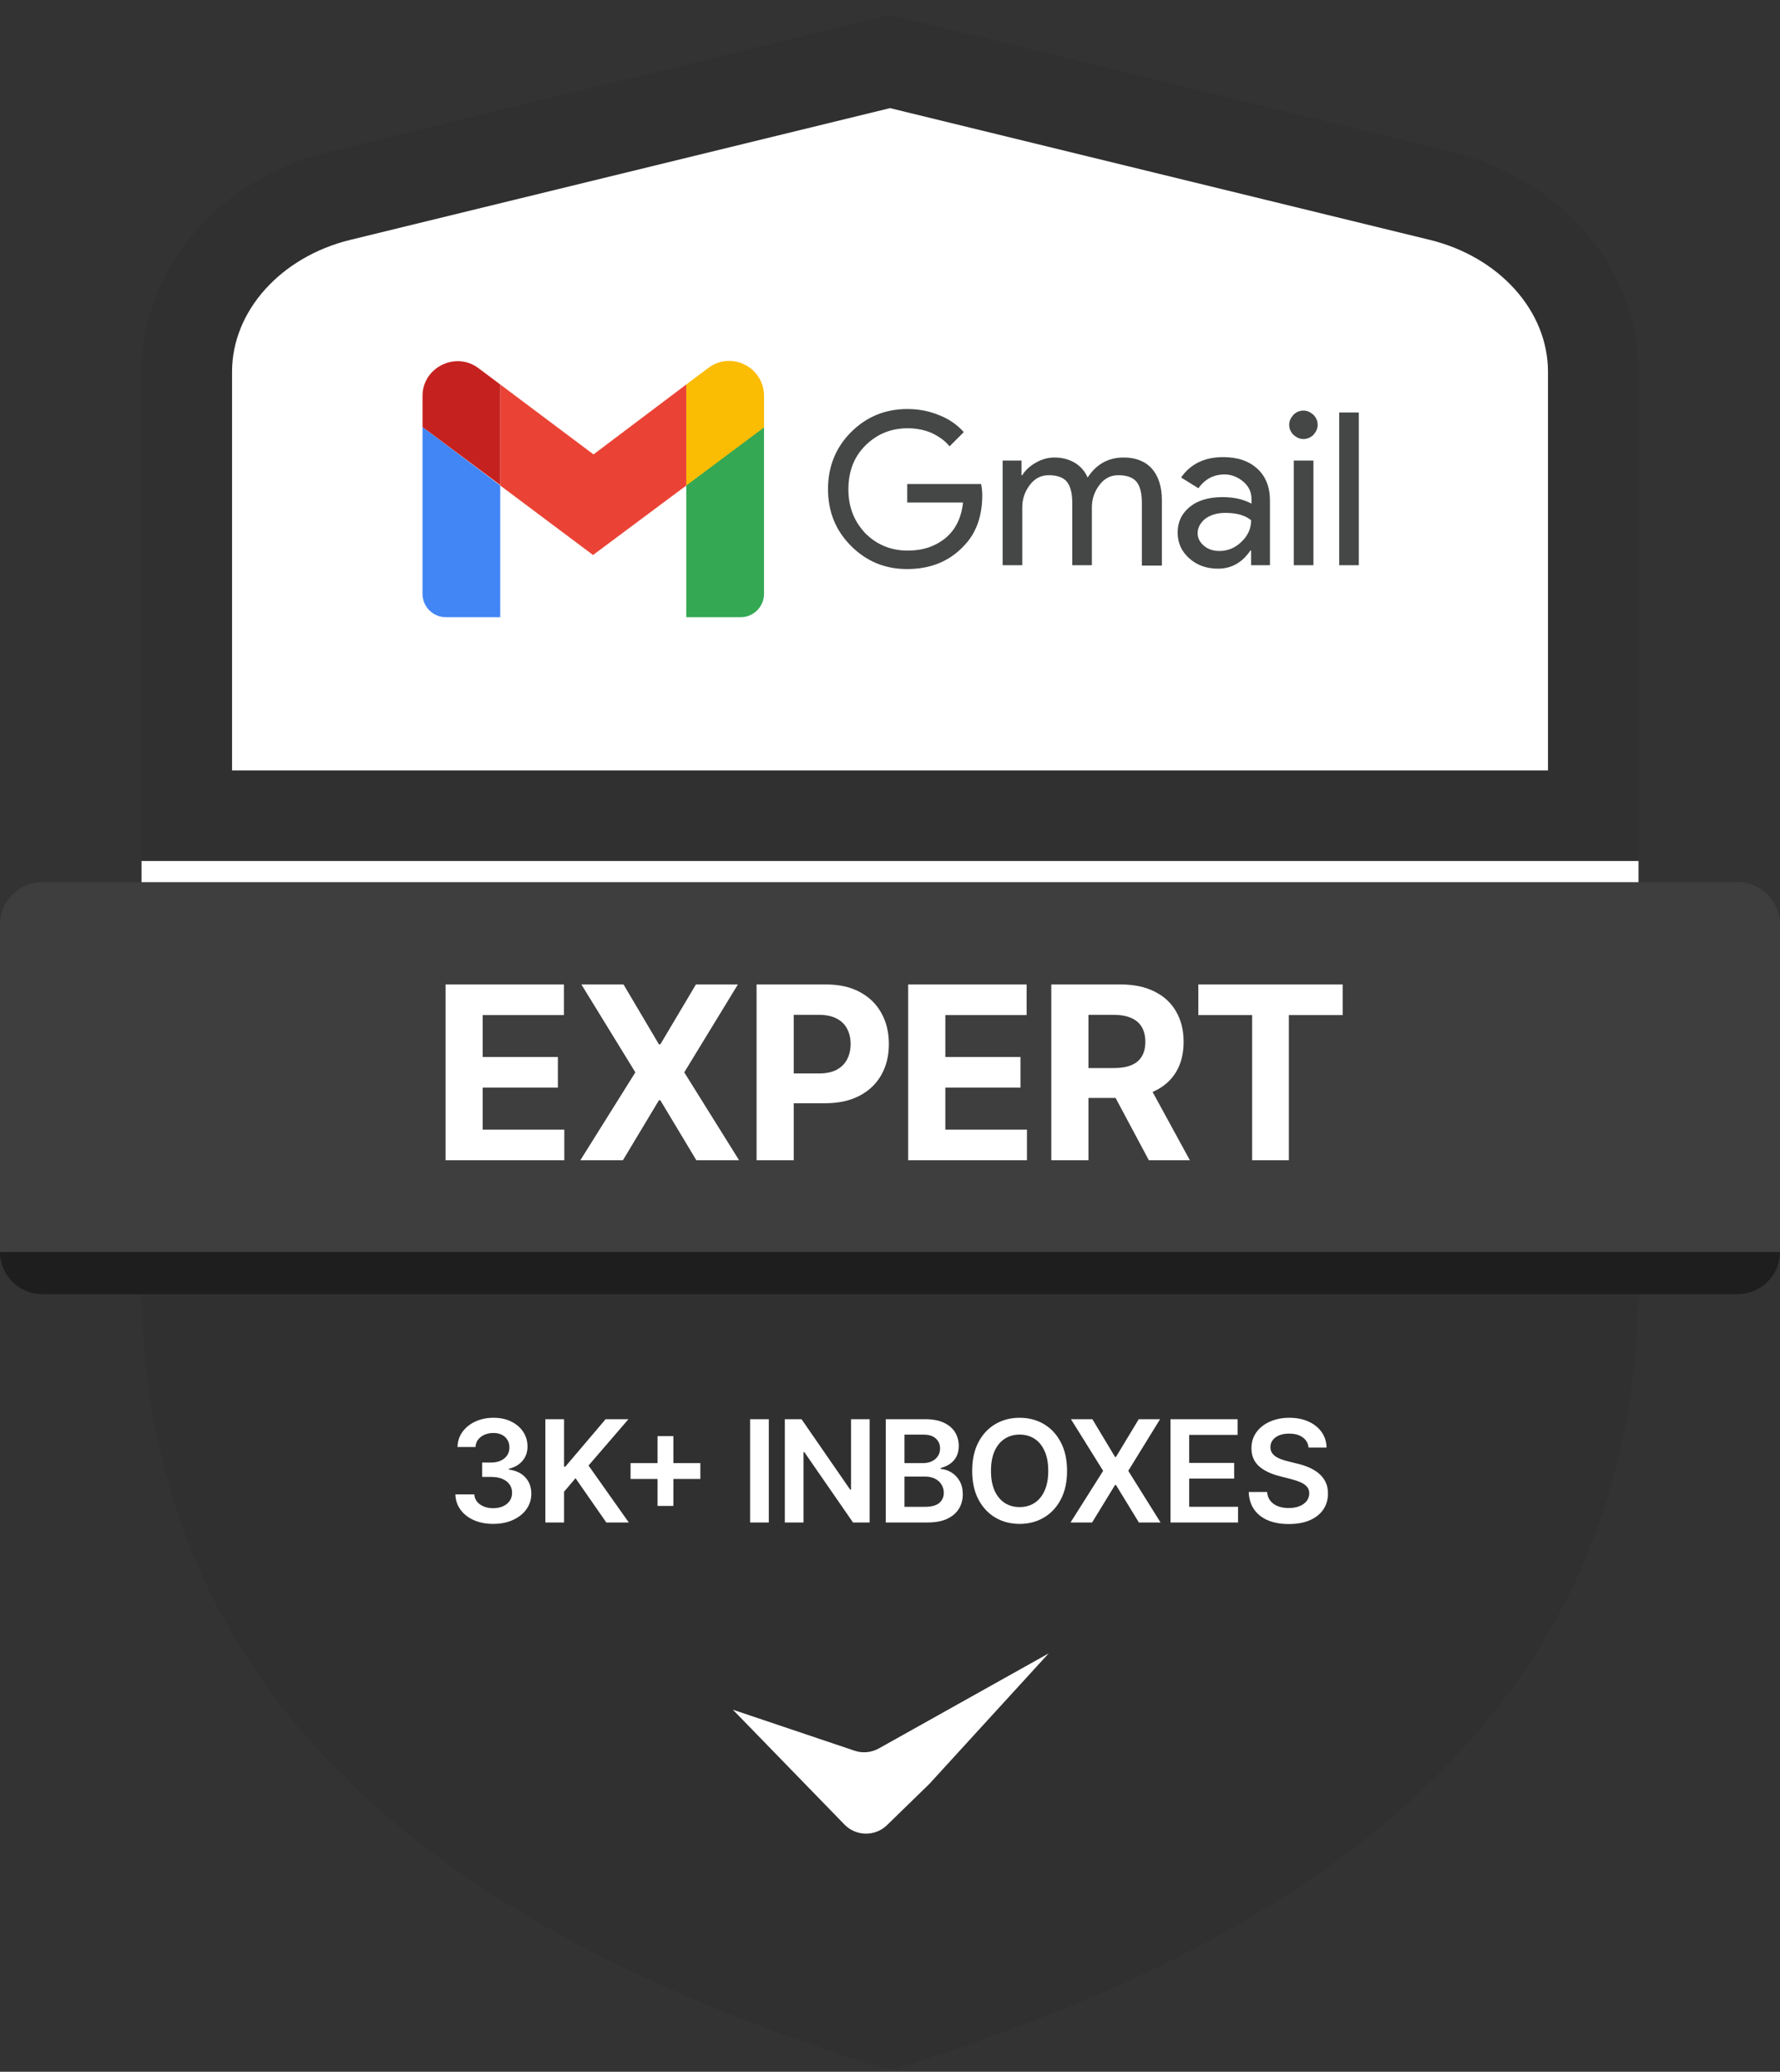 <svg xmlns="http://www.w3.org/2000/svg" width="104" height="121" viewBox="0 0 104 121" fill="none"><rect x="0" y="0" width="104" height="121" fill="#333333" stroke="none"/><g clip-path="url(#clip0_542_26304)"><path d="M84.787 8.869L52.001 0.869L19.213 8.869C12.75 10.446 8.268 15.707 8.268 21.711V74.721C8.268 98.304 24.585 111.918 49.278 120.044C51.532 120.784 52.001 120.869 52.001 120.869C52.001 120.869 52.47 120.784 54.723 120.044C79.416 111.918 95.734 98.304 95.734 74.721V21.711C95.734 15.707 91.25 10.446 84.789 8.869H84.787Z" fill="#303030"></path><path d="M104 73.115C104 74.478 102.894 75.584 101.531 75.584H2.469C1.106 75.584 0 74.478 0 73.115H104Z" fill="#1E1E1E"></path><path d="M104 53.991V73.115H0V53.991C0 52.627 1.106 51.522 2.469 51.522H101.531C102.894 51.522 104 52.627 104 53.991Z" fill="#3E3E3E"></path><path d="M13.558 44.996V21.711C13.558 18.169 16.4 15.002 20.468 14.009L52.001 6.315L83.535 14.009C87.603 15.002 90.444 18.168 90.444 21.711V44.996H13.558Z" fill="white"></path><path d="M26.048 36.047H29.227V28.356L24.686 24.938V34.685C24.686 35.433 25.3 36.047 26.048 36.047Z" fill="#4285F4"></path><path d="M40.098 36.047H43.277C44.025 36.047 44.639 35.433 44.639 34.685V24.938L40.098 28.329" fill="#34A853"></path><path d="M40.098 22.455V28.356L44.639 24.965V23.122C44.639 21.44 42.716 20.479 41.381 21.493" fill="#FBBC04"></path><path d="M29.227 28.356V22.455L34.676 26.54L40.098 22.455V28.356L34.649 32.415" fill="#EA4335"></path><path d="M24.686 23.122V24.938L29.227 28.329V22.455L27.944 21.493C26.609 20.505 24.686 21.466 24.686 23.122Z" fill="#C5221F"></path><path d="M57.39 28.922C57.39 30.158 57.03 31.169 56.288 31.91C55.457 32.786 54.356 33.236 53.007 33.236C51.704 33.236 50.625 32.786 49.726 31.887C48.827 30.989 48.378 29.888 48.378 28.562C48.378 27.259 48.827 26.136 49.726 25.237C50.625 24.339 51.726 23.889 53.007 23.889C53.659 23.889 54.288 24.002 54.873 24.249C55.457 24.474 55.929 24.811 56.311 25.237L55.479 26.069C55.21 25.732 54.85 25.485 54.423 25.282C53.996 25.103 53.524 25.013 53.03 25.013C52.063 25.013 51.232 25.35 50.558 26.024C49.883 26.698 49.569 27.552 49.569 28.585C49.569 29.618 49.906 30.45 50.558 31.146C51.232 31.82 52.063 32.157 53.03 32.157C53.929 32.157 54.648 31.91 55.255 31.416C55.839 30.921 56.176 30.225 56.266 29.349H53.007V28.27H57.322C57.367 28.473 57.39 28.697 57.39 28.922Z" fill="#444746"></path><path d="M59.727 33.011H58.581V26.9H59.682V27.754H59.727C59.907 27.462 60.176 27.215 60.536 27.012C60.896 26.81 61.255 26.72 61.615 26.72C62.064 26.72 62.469 26.832 62.806 27.035C63.143 27.237 63.39 27.529 63.547 27.889C64.064 27.102 64.761 26.72 65.66 26.72C66.357 26.72 66.919 26.945 67.301 27.372C67.683 27.799 67.885 28.428 67.885 29.214V33.033H66.716V29.371C66.716 28.787 66.604 28.383 66.402 28.136C66.199 27.889 65.84 27.754 65.345 27.754C64.896 27.754 64.536 27.933 64.244 28.315C63.952 28.697 63.795 29.124 63.795 29.641V33.011H62.649V29.371C62.649 28.787 62.536 28.383 62.334 28.136C62.132 27.889 61.772 27.754 61.278 27.754C60.828 27.754 60.469 27.933 60.176 28.315C59.884 28.697 59.727 29.124 59.727 29.641V33.011Z" fill="#444746"></path><path d="M71.458 26.698C72.312 26.698 72.964 26.922 73.459 27.372C73.953 27.821 74.2 28.45 74.2 29.236V33.011H73.099V32.157H73.054C72.582 32.854 71.953 33.213 71.166 33.213C70.492 33.213 69.93 33.011 69.481 32.606C69.031 32.202 68.806 31.708 68.806 31.101C68.806 30.472 69.054 29.978 69.526 29.596C69.998 29.214 70.649 29.034 71.436 29.034C72.11 29.034 72.672 29.169 73.121 29.416V29.147C73.121 28.742 72.964 28.405 72.649 28.136C72.335 27.866 71.953 27.709 71.548 27.709C70.919 27.709 70.402 27.978 70.02 28.517L69.009 27.889C69.548 27.102 70.38 26.698 71.458 26.698ZM69.975 31.146C69.975 31.438 70.11 31.685 70.357 31.887C70.604 32.09 70.897 32.18 71.256 32.18C71.728 32.18 72.177 32 72.537 31.64C72.919 31.281 73.099 30.854 73.099 30.382C72.739 30.09 72.245 29.955 71.593 29.955C71.121 29.955 70.739 30.068 70.424 30.292C70.132 30.54 69.975 30.809 69.975 31.146Z" fill="#444746"></path><path d="M76.987 24.811C76.987 25.035 76.897 25.215 76.74 25.395C76.582 25.552 76.38 25.642 76.155 25.642C75.93 25.642 75.751 25.552 75.571 25.395C75.414 25.238 75.324 25.035 75.324 24.811C75.324 24.586 75.414 24.406 75.571 24.227C75.728 24.069 75.93 23.98 76.155 23.98C76.38 23.98 76.56 24.069 76.74 24.227C76.897 24.384 76.987 24.586 76.987 24.811ZM76.74 26.9V33.011H75.593V26.9H76.74Z" fill="#444746"></path><path d="M79.391 24.092V33.011H78.245V24.092H79.391Z" fill="#444746"></path><path d="M28.817 89.002C28.393 89.002 28.016 88.93 27.686 88.784C27.358 88.639 27.099 88.437 26.908 88.177C26.718 87.918 26.616 87.619 26.605 87.279H27.712C27.722 87.442 27.776 87.585 27.874 87.706C27.972 87.826 28.103 87.919 28.266 87.986C28.429 88.053 28.611 88.086 28.814 88.086C29.03 88.086 29.221 88.049 29.388 87.974C29.555 87.898 29.686 87.792 29.78 87.656C29.874 87.521 29.92 87.365 29.918 87.188C29.92 87.005 29.873 86.844 29.777 86.705C29.681 86.565 29.541 86.456 29.359 86.378C29.178 86.299 28.96 86.26 28.705 86.26H28.172V85.418H28.705C28.915 85.418 29.099 85.381 29.256 85.309C29.415 85.236 29.539 85.134 29.63 85.002C29.72 84.869 29.764 84.715 29.762 84.54C29.764 84.369 29.726 84.221 29.647 84.095C29.571 83.968 29.462 83.868 29.32 83.798C29.181 83.727 29.017 83.692 28.828 83.692C28.644 83.692 28.473 83.725 28.316 83.792C28.159 83.859 28.032 83.954 27.936 84.078C27.84 84.199 27.789 84.345 27.783 84.513H26.731C26.739 84.176 26.837 83.879 27.023 83.624C27.212 83.367 27.463 83.166 27.777 83.023C28.091 82.878 28.444 82.805 28.834 82.805C29.237 82.805 29.586 82.881 29.883 83.032C30.181 83.181 30.412 83.382 30.575 83.636C30.738 83.889 30.82 84.169 30.82 84.475C30.822 84.815 30.721 85.1 30.519 85.329C30.319 85.559 30.056 85.709 29.73 85.78V85.827C30.154 85.886 30.479 86.043 30.705 86.298C30.933 86.552 31.045 86.867 31.043 87.244C31.043 87.582 30.947 87.884 30.755 88.151C30.564 88.416 30.301 88.624 29.965 88.775C29.632 88.927 29.249 89.002 28.817 89.002ZM31.864 88.92V82.888H32.957V85.659H33.031L35.384 82.888H36.718L34.386 85.594L36.739 88.92H35.425L33.626 86.334L32.957 87.123V88.92H31.864ZM38.418 87.954V83.877H39.343V87.954H38.418ZM36.842 86.378V85.453H40.919V86.378H36.842ZM44.919 82.888V88.92H43.827V82.888H44.919ZM50.811 82.888V88.92H49.839L46.996 84.811H46.946V88.92H45.854V82.888H46.831L49.671 86.999H49.724V82.888H50.811ZM51.752 88.92V82.888H54.062C54.498 82.888 54.86 82.956 55.148 83.094C55.439 83.229 55.656 83.415 55.8 83.65C55.945 83.886 56.017 84.153 56.017 84.452C56.017 84.697 55.97 84.907 55.876 85.082C55.782 85.255 55.655 85.395 55.496 85.503C55.337 85.611 55.159 85.689 54.963 85.736V85.795C55.177 85.806 55.382 85.872 55.579 85.992C55.777 86.11 55.939 86.277 56.065 86.493C56.19 86.709 56.253 86.97 56.253 87.276C56.253 87.588 56.178 87.869 56.026 88.118C55.875 88.366 55.647 88.561 55.343 88.705C55.039 88.848 54.656 88.92 54.194 88.92H51.752ZM52.845 88.007H54.02C54.417 88.007 54.703 87.931 54.878 87.78C55.054 87.627 55.143 87.43 55.143 87.191C55.143 87.012 55.099 86.851 55.01 86.708C54.922 86.562 54.796 86.448 54.633 86.366C54.47 86.282 54.276 86.239 54.05 86.239H52.845V88.007ZM52.845 85.453H53.926C54.115 85.453 54.285 85.419 54.436 85.35C54.587 85.279 54.706 85.18 54.792 85.052C54.88 84.923 54.925 84.77 54.925 84.593C54.925 84.359 54.842 84.167 54.677 84.016C54.514 83.865 54.272 83.789 53.95 83.789H52.845V85.453ZM62.345 85.904C62.345 86.554 62.223 87.11 61.98 87.574C61.738 88.035 61.408 88.388 60.99 88.634C60.574 88.879 60.102 89.002 59.573 89.002C59.045 89.002 58.572 88.879 58.154 88.634C57.737 88.387 57.407 88.032 57.164 87.571C56.922 87.107 56.802 86.552 56.802 85.904C56.802 85.254 56.922 84.698 57.164 84.237C57.407 83.773 57.737 83.419 58.154 83.173C58.572 82.928 59.045 82.805 59.573 82.805C60.102 82.805 60.574 82.928 60.99 83.173C61.408 83.419 61.738 83.773 61.98 84.237C62.223 84.698 62.345 85.254 62.345 85.904ZM61.246 85.904C61.246 85.446 61.175 85.06 61.031 84.746C60.89 84.43 60.694 84.191 60.442 84.03C60.191 83.867 59.901 83.786 59.573 83.786C59.245 83.786 58.956 83.867 58.704 84.03C58.453 84.191 58.256 84.43 58.112 84.746C57.971 85.06 57.9 85.446 57.9 85.904C57.9 86.361 57.971 86.748 58.112 87.064C58.256 87.378 58.453 87.617 58.704 87.78C58.956 87.941 59.245 88.021 59.573 88.021C59.901 88.021 60.191 87.941 60.442 87.78C60.694 87.617 60.89 87.378 61.031 87.064C61.175 86.748 61.246 86.361 61.246 85.904ZM63.824 82.888L65.152 85.097H65.199L66.533 82.888H67.779L65.921 85.904L67.808 88.92H66.542L65.199 86.725H65.152L63.809 88.92H62.548L64.454 85.904L62.572 82.888H63.824ZM68.388 88.92V82.888H72.311V83.804H69.481V85.441H72.108V86.357H69.481V88.004H72.335V88.92H68.388ZM76.456 84.546C76.428 84.289 76.312 84.088 76.108 83.945C75.906 83.802 75.643 83.73 75.319 83.73C75.091 83.73 74.895 83.764 74.732 83.833C74.57 83.902 74.445 83.995 74.358 84.113C74.272 84.231 74.228 84.365 74.226 84.516C74.226 84.642 74.254 84.751 74.311 84.843C74.37 84.936 74.45 85.014 74.55 85.079C74.65 85.142 74.761 85.195 74.883 85.238C75.004 85.281 75.127 85.317 75.251 85.347L75.816 85.488C76.044 85.541 76.263 85.613 76.473 85.703C76.685 85.794 76.875 85.908 77.042 86.045C77.21 86.183 77.344 86.348 77.442 86.543C77.54 86.737 77.589 86.965 77.589 87.226C77.589 87.579 77.499 87.891 77.319 88.16C77.138 88.427 76.877 88.636 76.535 88.787C76.195 88.936 75.784 89.011 75.301 89.011C74.832 89.011 74.424 88.938 74.079 88.793C73.735 88.648 73.466 88.436 73.272 88.157C73.079 87.878 72.975 87.538 72.959 87.138H74.034C74.05 87.348 74.115 87.523 74.229 87.662C74.343 87.801 74.491 87.906 74.674 87.974C74.858 88.043 75.064 88.077 75.292 88.077C75.53 88.077 75.738 88.042 75.916 87.971C76.097 87.899 76.239 87.799 76.341 87.671C76.443 87.541 76.495 87.39 76.497 87.217C76.495 87.06 76.449 86.931 76.358 86.829C76.268 86.724 76.141 86.638 75.978 86.569C75.817 86.499 75.629 86.436 75.413 86.381L74.727 86.204C74.23 86.076 73.837 85.883 73.548 85.624C73.262 85.363 73.118 85.016 73.118 84.584C73.118 84.229 73.215 83.918 73.407 83.65C73.601 83.383 73.865 83.176 74.199 83.029C74.533 82.88 74.911 82.805 75.333 82.805C75.761 82.805 76.136 82.88 76.458 83.029C76.782 83.176 77.037 83.381 77.221 83.644C77.406 83.906 77.501 84.206 77.507 84.546H76.456Z" fill="white"></path><path fill-rule="evenodd" clip-rule="evenodd" d="M42.816 99.854L49.928 102.249C50.397 102.408 50.913 102.36 51.347 102.117L61.268 96.567L54.303 104.185L51.823 106.597C51.128 107.273 50.016 107.257 49.34 106.562L42.818 99.854H42.816Z" fill="white"></path><path d="M95.734 50.287H8.268V51.522H95.734V50.287Z" fill="white"></path><path d="M26.032 67.764V57.496H32.951V59.286H28.203V61.733H32.595V63.523H28.203V65.974H32.971V67.764H26.032ZM36.43 57.496L38.5 60.996H38.581L40.661 57.496H43.113L39.979 62.63L43.183 67.764H40.686L38.581 64.26H38.5L36.395 67.764H33.908L37.122 62.63L33.968 57.496H36.43ZM44.204 67.764V57.496H48.255C49.033 57.496 49.697 57.645 50.245 57.943C50.793 58.237 51.211 58.646 51.498 59.171C51.789 59.692 51.934 60.294 51.934 60.976C51.934 61.658 51.788 62.259 51.493 62.781C51.199 63.302 50.773 63.708 50.215 63.999C49.66 64.29 48.988 64.435 48.2 64.435H45.618V62.695H47.849C48.266 62.695 48.611 62.623 48.881 62.48C49.155 62.333 49.359 62.131 49.493 61.873C49.63 61.612 49.699 61.313 49.699 60.976C49.699 60.635 49.63 60.337 49.493 60.083C49.359 59.826 49.155 59.627 48.881 59.487C48.607 59.343 48.26 59.271 47.839 59.271H46.375V67.764H44.204ZM53.062 67.764V57.496H59.981V59.286H55.233V61.733H59.625V63.523H55.233V65.974H60.001V67.764H53.062ZM61.424 67.764V57.496H65.475C66.25 57.496 66.912 57.635 67.46 57.913C68.012 58.187 68.431 58.576 68.719 59.081C69.009 59.582 69.155 60.172 69.155 60.85C69.155 61.532 69.008 62.119 68.714 62.61C68.419 63.098 67.993 63.472 67.435 63.733C66.88 63.994 66.209 64.124 65.42 64.124H62.708V62.38H65.069C65.483 62.38 65.828 62.323 66.102 62.209C66.376 62.096 66.579 61.925 66.713 61.698C66.85 61.471 66.919 61.188 66.919 60.85C66.919 60.51 66.85 60.222 66.713 59.988C66.579 59.754 66.374 59.577 66.097 59.457C65.823 59.333 65.477 59.271 65.059 59.271H63.595V67.764H61.424ZM66.969 63.092L69.521 67.764H67.124L64.628 63.092H66.969ZM70.015 59.286V57.496H78.448V59.286H75.305V67.764H73.159V59.286H70.015Z" fill="white"></path></g><defs><clipPath id="clip0_542_26304"><rect width="104" height="120" fill="white" transform="translate(0 0.869)"></rect></clipPath></defs></svg>